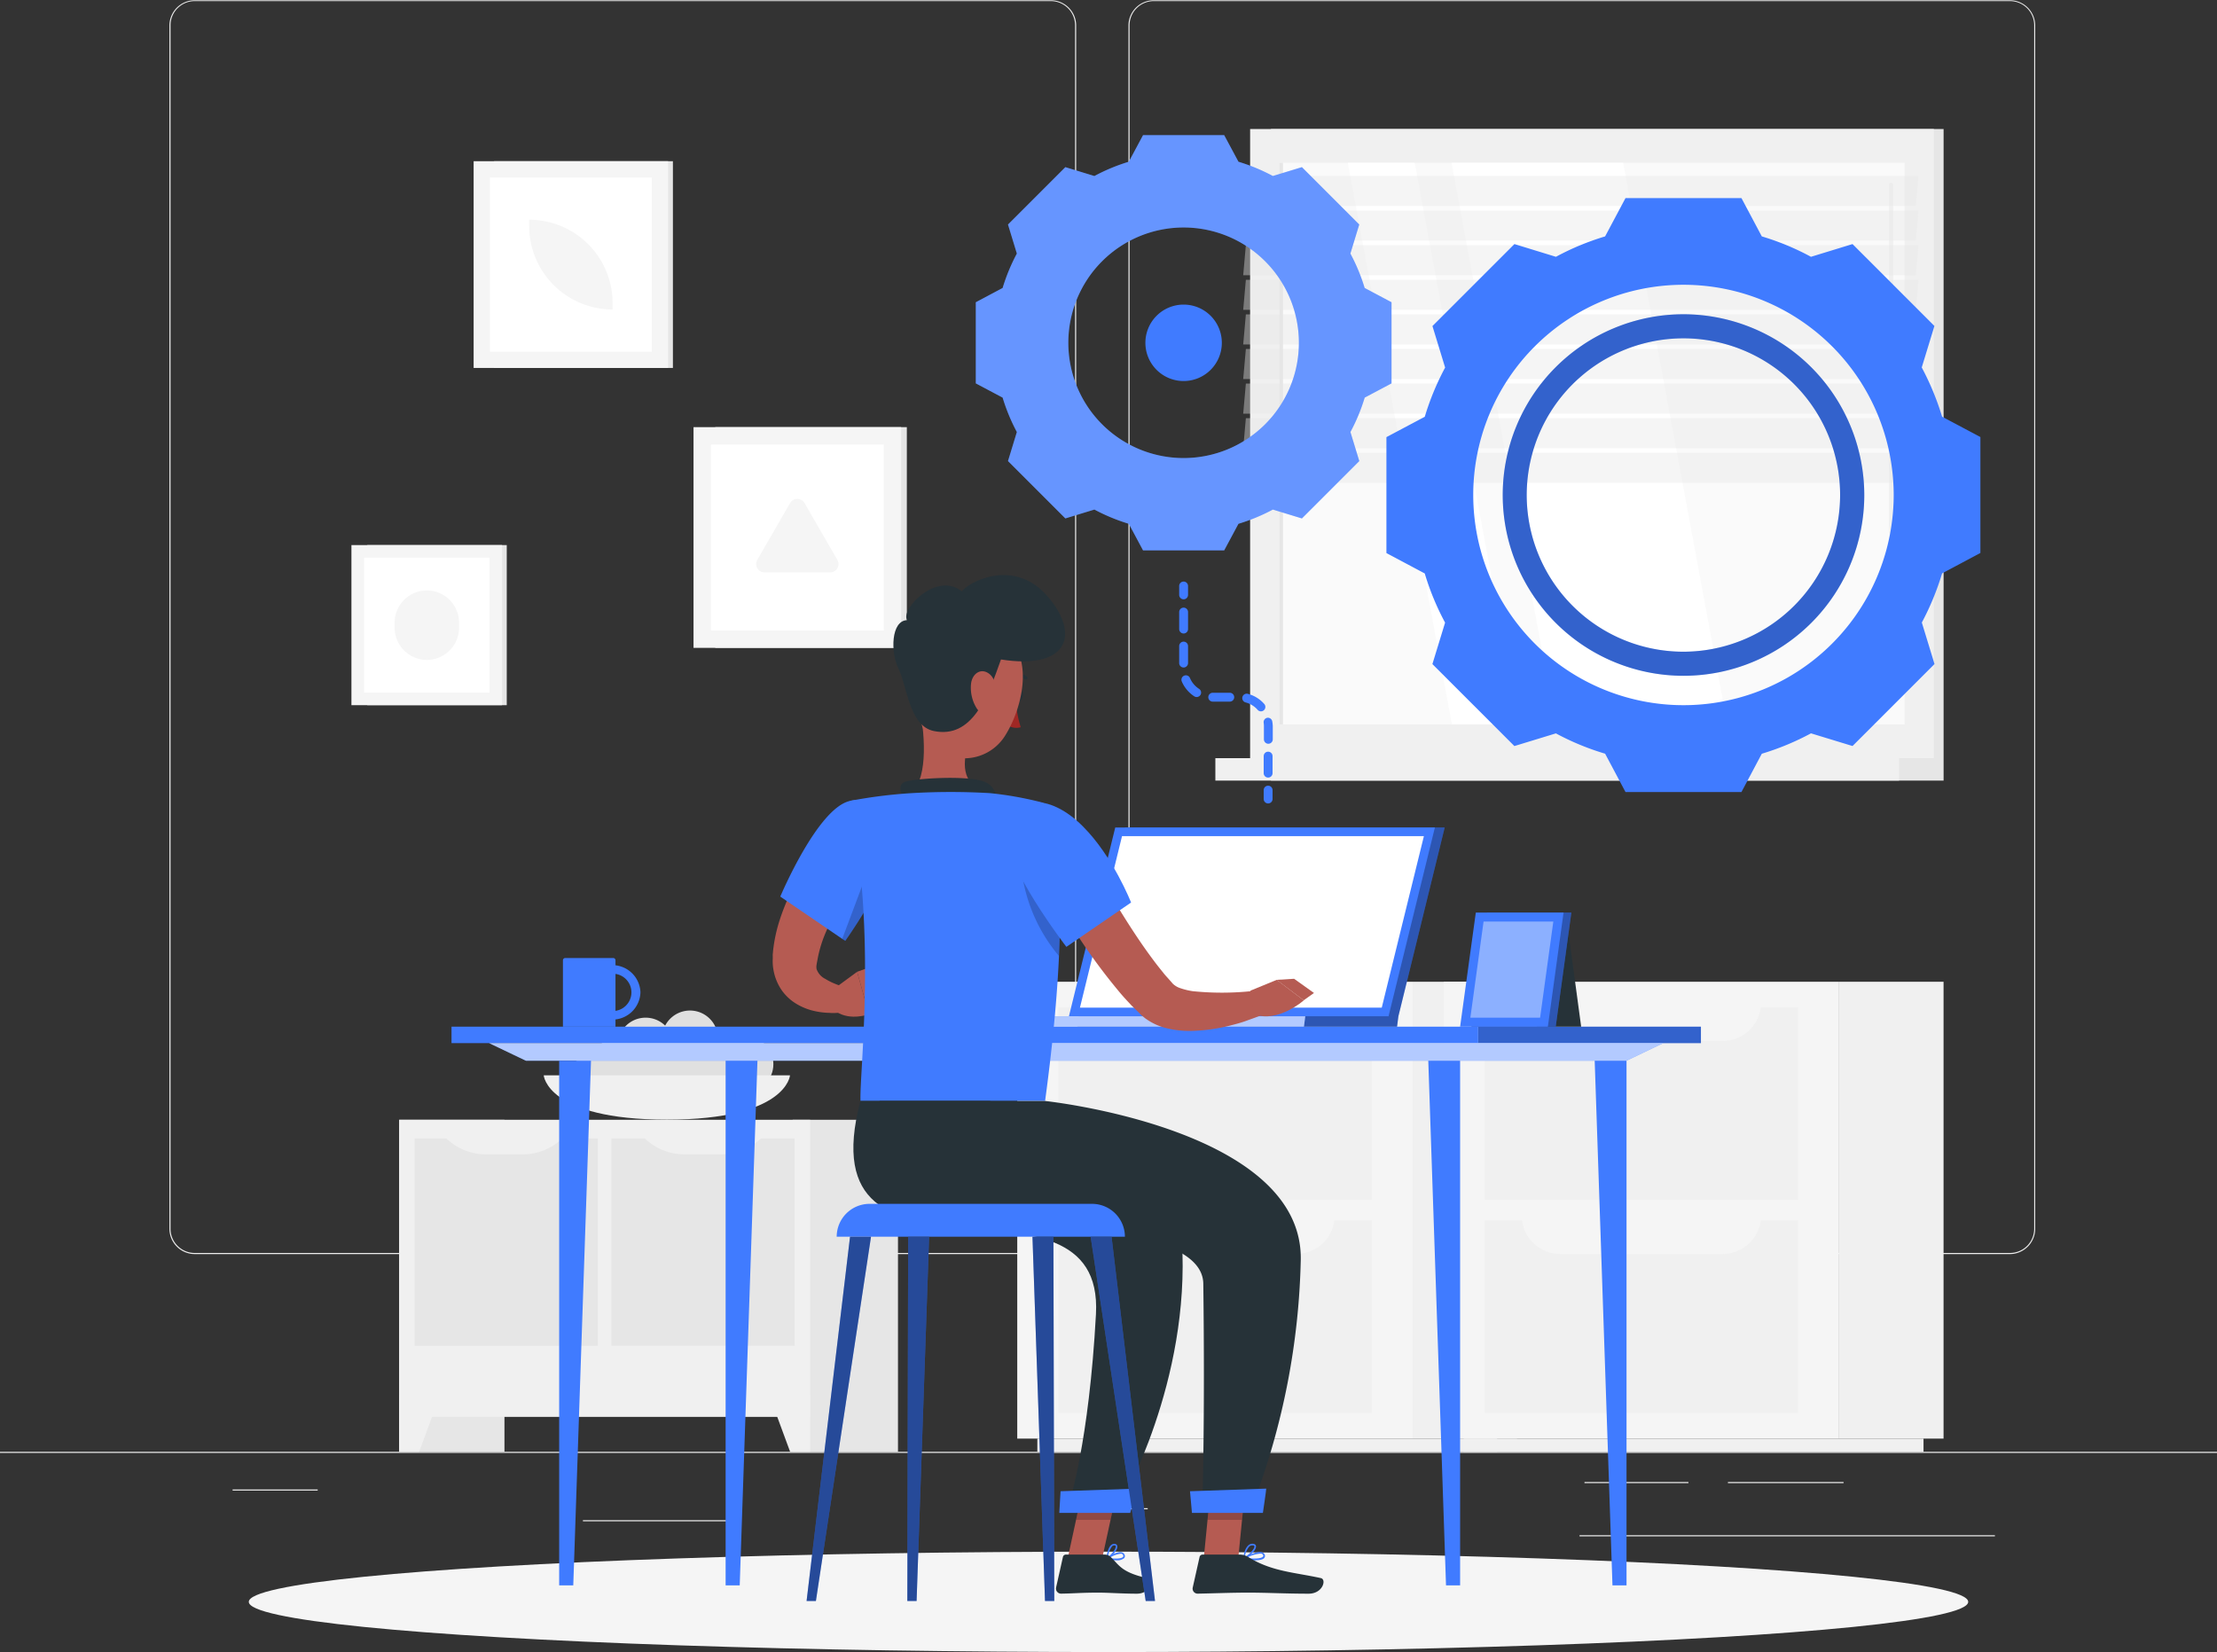 <svg xmlns="http://www.w3.org/2000/svg" viewBox="0 0 500 372.61"><rect x="0" y="0" width="500" height="372.61" fill="#333333" stroke="none"/><title>assetPage10-1</title><g id="aa205e0a-d59f-47a3-9d91-205e45d5eae4" data-name="Background Complete"><rect y="327.45" width="500" height="0.25" style="fill:#ebebeb"/><rect x="131.47" y="342.87" width="33.12" height="0.25" style="fill:#ebebeb"/><rect x="250.15" y="340.16" width="8.69" height="0.25" style="fill:#ebebeb"/><rect x="52.46" y="335.94" width="19.19" height="0.25" style="fill:#ebebeb"/><rect x="389.7" y="334.26" width="26.08" height="0.25" style="fill:#ebebeb"/><rect x="357.35" y="334.26" width="23.44" height="0.25" style="fill:#ebebeb"/><rect x="356.23" y="346.26" width="93.68" height="0.25" style="fill:#ebebeb"/><path d="M237,337.8H43.91a5.71,5.71,0,0,1-5.7-5.71V60.66A5.71,5.71,0,0,1,43.91,55H237a5.71,5.71,0,0,1,5.71,5.71V332.09A5.71,5.71,0,0,1,237,337.8ZM43.91,55.2a5.46,5.46,0,0,0-5.45,5.46V332.09a5.46,5.46,0,0,0,5.45,5.46H237a5.47,5.47,0,0,0,5.46-5.46V60.66A5.47,5.47,0,0,0,237,55.2Z" transform="translate(0 -54.95)" style="fill:#ebebeb"/><path d="M453.31,337.8H260.21a5.72,5.72,0,0,1-5.71-5.71V60.66A5.72,5.72,0,0,1,260.21,55h193.1A5.71,5.71,0,0,1,459,60.66V332.09A5.71,5.71,0,0,1,453.31,337.8ZM260.21,55.2a5.47,5.47,0,0,0-5.46,5.46V332.09a5.47,5.47,0,0,0,5.46,5.46h193.1a5.47,5.47,0,0,0,5.46-5.46V60.66a5.47,5.47,0,0,0-5.46-5.46Z" transform="translate(0 -54.95)" style="fill:#ebebeb"/><rect x="318.61" y="276.38" width="23.55" height="103.04" transform="translate(660.76 600.85) rotate(180)" style="fill:#f0f0f0"/><rect x="233.94" y="379.42" width="103.69" height="2.98" transform="translate(571.58 706.87) rotate(180)" style="fill:#f0f0f0"/><rect x="229.42" y="221.43" width="89.18" height="103.04" style="fill:#f5f5f5"/><rect x="238.68" y="227.21" width="70.66" height="43.44" style="fill:#f0f0f0"/><rect x="238.68" y="275.25" width="70.66" height="43.44" style="fill:#f0f0f0"/><path d="M292.33,289.73H255.7A8.69,8.69,0,0,1,247,281h54A8.69,8.69,0,0,1,292.33,289.73Z" transform="translate(0 -54.95)" style="fill:#f5f5f5"/><path d="M292.33,337.77H255.7a8.69,8.69,0,0,1-8.69-8.69h54A8.69,8.69,0,0,1,292.33,337.77Z" transform="translate(0 -54.95)" style="fill:#f5f5f5"/><rect x="414.78" y="276.38" width="23.55" height="103.04" transform="translate(853.11 600.85) rotate(180)" style="fill:#f0f0f0"/><rect x="330.12" y="379.42" width="103.69" height="2.98" transform="translate(763.93 706.87) rotate(180)" style="fill:#f0f0f0"/><rect x="325.6" y="221.43" width="89.18" height="103.04" style="fill:#f5f5f5"/><rect x="334.86" y="227.21" width="70.66" height="43.44" style="fill:#f0f0f0"/><rect x="334.86" y="275.25" width="70.66" height="43.44" style="fill:#f0f0f0"/><path d="M388.5,289.73H351.87a8.69,8.69,0,0,1-8.69-8.69h54A8.69,8.69,0,0,1,388.5,289.73Z" transform="translate(0 -54.95)" style="fill:#f5f5f5"/><path d="M388.5,337.77H351.87a8.69,8.69,0,0,1-8.69-8.69h54A8.69,8.69,0,0,1,388.5,337.77Z" transform="translate(0 -54.95)" style="fill:#f5f5f5"/><rect x="111.42" y="91.32" width="40.34" height="46.63" transform="translate(263.18 174.31) rotate(180)" style="fill:#e6e6e6"/><rect x="106.82" y="91.32" width="43.86" height="46.63" transform="translate(257.5 174.31) rotate(180)" style="fill:#f5f5f5"/><rect x="109.11" y="96.38" width="39.28" height="36.51" transform="translate(243.38 -69.07) rotate(90)" style="fill:#fff"/><path d="M138.16,124.75v-1.43a18.82,18.82,0,0,0-18.81-18.81h0v1.43a18.81,18.81,0,0,0,18.81,18.81Z" transform="translate(0 -54.95)" style="fill:#f5f5f5"/><rect x="286.63" y="84.06" width="151.7" height="141.9" transform="translate(724.97 255.06) rotate(180)" style="fill:#e6e6e6"/><rect x="281.93" y="84.06" width="154.2" height="141.9" transform="translate(718.07 255.06) rotate(180)" style="fill:#f0f0f0"/><rect x="286.63" y="225.95" width="151.7" height="5.06" transform="translate(724.97 402.01) rotate(180)" style="fill:#e6e6e6"/><rect x="274.1" y="225.95" width="154.2" height="5.06" transform="translate(702.4 402.01) rotate(180)" style="fill:#f0f0f0"/><rect x="295.7" y="84.49" width="126.66" height="141.04" transform="translate(514.04 -258.98) rotate(90)" style="fill:#fafafa"/><polygon points="389.56 163.38 366.07 36.72 327.37 36.72 350.86 163.38 389.56 163.38" style="fill:#fff"/><path d="M426.51,175.36a.51.51,0,0,0,.47-.54V96.63a.47.47,0,1,0-.94,0v78.19A.51.51,0,0,0,426.51,175.36Z" transform="translate(0 -54.95)" style="fill:#f0f0f0"/><polygon points="342.54 163.38 319.06 36.72 303.97 36.72 327.45 163.38 342.54 163.38" style="fill:#fff"/><rect x="225.6" y="154.59" width="126.66" height="0.84" transform="translate(443.94 -188.88) rotate(90)" style="fill:#e6e6e6"/><polygon points="280.38 46.47 432.07 46.47 432.68 39.68 280.98 39.68 280.38 46.47" style="fill:#e6e6e6;opacity:0.4"/><polygon points="280.38 54.27 432.07 54.27 432.68 47.49 280.98 47.49 280.38 54.27" style="fill:#e6e6e6;opacity:0.4"/><polygon points="280.38 62.08 432.07 62.08 432.68 55.29 280.98 55.29 280.38 62.08" style="fill:#e6e6e6;opacity:0.4"/><polygon points="280.38 69.88 432.07 69.88 432.68 63.1 280.98 63.1 280.38 69.88" style="fill:#e6e6e6;opacity:0.4"/><polygon points="280.38 77.69 432.07 77.69 432.68 70.9 280.98 70.9 280.38 77.69" style="fill:#e6e6e6;opacity:0.4"/><polygon points="280.38 85.49 432.07 85.49 432.68 78.71 280.98 78.71 280.38 85.49" style="fill:#e6e6e6;opacity:0.4"/><polygon points="280.38 93.3 432.07 93.3 432.68 86.51 280.98 86.51 280.38 93.3" style="fill:#e6e6e6;opacity:0.4"/><polygon points="280.38 101.1 432.07 101.1 432.68 94.32 280.98 94.32 280.38 101.1" style="fill:#e6e6e6;opacity:0.4"/><polygon points="280.38 108.91 432.07 108.91 432.68 102.12 280.98 102.12 280.38 108.91" style="fill:#e6e6e6;opacity:0.4"/><rect x="82.82" y="177.9" width="31.47" height="36.11" transform="translate(197.11 336.95) rotate(180)" style="fill:#e6e6e6"/><rect x="79.26" y="177.9" width="33.97" height="36.11" transform="translate(192.49 336.95) rotate(180)" style="fill:#f5f5f5"/><rect x="81.03" y="181.81" width="30.42" height="28.28" transform="translate(292.2 44.76) rotate(90)" style="fill:#fff"/><path d="M103.53,196.51V195.4a7.28,7.28,0,0,0-7.29-7.28h0A7.28,7.28,0,0,0,89,195.4v1.11a7.28,7.28,0,0,0,7.28,7.28h0A7.28,7.28,0,0,0,103.53,196.51Z" transform="translate(0 -54.95)" style="fill:#f5f5f5"/><rect x="161.32" y="151.3" width="43.21" height="49.78" transform="translate(365.84 297.42) rotate(180)" style="fill:#e6e6e6"/><rect x="156.41" y="151.3" width="46.82" height="49.78" transform="translate(359.64 297.42) rotate(180)" style="fill:#f5f5f5"/><rect x="158.86" y="156.7" width="41.93" height="38.98" transform="translate(356.01 -58.59) rotate(90)" style="fill:#fff"/><path d="M181.45,168.41l7.4,12.82a1.88,1.88,0,0,1-1.63,2.82h-14.8a1.88,1.88,0,0,1-1.63-2.82l7.4-12.82A1.89,1.89,0,0,1,181.45,168.41Z" transform="translate(0 -54.95)" style="fill:#f5f5f5"/><rect x="90.02" y="307.52" width="23.75" height="74.88" transform="translate(203.79 634.96) rotate(180)" style="fill:#e6e6e6"/><polygon points="94.53 327.45 90.02 327.45 90.02 314.62 99.26 314.62 94.53 327.45" style="fill:#f0f0f0"/><rect x="178.77" y="307.52" width="23.75" height="74.88" transform="translate(381.29 634.96) rotate(180)" style="fill:#e6e6e6"/><rect x="90.02" y="307.52" width="92.68" height="67.01" transform="translate(272.73 627.09) rotate(180)" style="fill:#f0f0f0"/><rect x="90.8" y="314.44" width="46.77" height="41.33" transform="translate(-220.92 394.34) rotate(-90)" style="fill:#e6e6e6"/><rect x="135.16" y="314.44" width="46.77" height="41.33" transform="translate(-176.56 438.69) rotate(-90)" style="fill:#e6e6e6"/><path d="M154.46,315.31h8.17a12.93,12.93,0,0,0,9.39-4h-27A12.91,12.91,0,0,0,154.46,315.31Z" transform="translate(0 -54.95)" style="fill:#f0f0f0"/><path d="M109.68,315.31h8.18a12.94,12.94,0,0,0,9.39-4h-27A12.93,12.93,0,0,0,109.68,315.31Z" transform="translate(0 -54.95)" style="fill:#f0f0f0"/><polygon points="178.2 327.45 182.71 327.45 182.71 314.62 173.47 314.62 178.2 327.45" style="fill:#f0f0f0"/><path d="M153.75,297.48a5.15,5.15,0,1,0,5.15-5.14A5.16,5.16,0,0,0,153.75,297.48Z" transform="translate(0 -54.95)" style="fill:#e0e0e0"/><circle cx="161.23" cy="239.19" r="5.14" style="fill:#e0e0e0"/><path d="M128,298.31a5.14,5.14,0,1,0,5.14-5.14A5.14,5.14,0,0,0,128,298.31Z" transform="translate(0 -54.95)" style="fill:#e0e0e0"/><circle cx="168.11" cy="240.03" r="6.31" style="fill:#e0e0e0"/><path d="M149.3,289.17a6.31,6.31,0,1,0,6.31-6.3A6.32,6.32,0,0,0,149.3,289.17Z" transform="translate(0 -54.95)" style="fill:#e0e0e0"/><path d="M139.3,290.78a6.31,6.31,0,1,0,6.31-6.3A6.31,6.31,0,0,0,139.3,290.78Z" transform="translate(0 -54.95)" style="fill:#e0e0e0"/><path d="M143.53,295.87a6,6,0,1,0,6-6A6,6,0,0,0,143.53,295.87Z" transform="translate(0 -54.95)" style="fill:#e0e0e0"/><path d="M133.09,295.48a6.48,6.48,0,1,0,6.48-6.48A6.48,6.48,0,0,0,133.09,295.48Z" transform="translate(0 -54.95)" style="fill:#e0e0e0"/><path d="M178.17,297.48s-.7,10-27.77,10-27.78-10-27.78-10Z" transform="translate(0 -54.95)" style="fill:#f0f0f0"/></g><g id="f3673dbf-bdc2-410a-8433-d74be233c075" data-name="Shadow"><ellipse id="b677954b-9d0c-4fe8-ae1c-5860e8aaed91" data-name="&lt;Path&gt;" cx="250" cy="361.29" rx="193.89" ry="11.32" style="fill:#f5f5f5"/></g><g id="a6062e05-3a65-416d-bce4-e336c25382b1" data-name="Gear"><path d="M307.77,119.9a42.3,42.3,0,0,0-3.22-7.76l2-6.55L293.62,92.65l-6.55,2a42.3,42.3,0,0,0-7.76-3.22l-3.22-6h-18.3l-3.21,6a42,42,0,0,0-7.76,3.22l-6.55-2-12.94,12.94,2,6.55a43,43,0,0,0-3.21,7.76l-6.05,3.22v18.3l6.05,3.21a42.67,42.67,0,0,0,3.21,7.76l-2,6.55,12.94,12.94,6.55-2a42.67,42.67,0,0,0,7.76,3.21l3.21,6h18.3l3.22-6a43,43,0,0,0,7.76-3.21l6.55,2,12.94-12.94-2-6.55a42,42,0,0,0,3.22-7.76l6.05-3.21v-18.3Zm-40.83,38.36a26,26,0,1,1,26-26A26,26,0,0,1,266.94,158.26Z" transform="translate(0 -54.95)" style="fill:#407bff"/><path d="M307.77,119.9a42.3,42.3,0,0,0-3.22-7.76l2-6.55L293.62,92.65l-6.55,2a42.3,42.3,0,0,0-7.76-3.22l-3.22-6h-18.3l-3.21,6a42,42,0,0,0-7.76,3.22l-6.55-2-12.94,12.94,2,6.55a43,43,0,0,0-3.21,7.76l-6.05,3.22v18.3l6.05,3.21a42.67,42.67,0,0,0,3.21,7.76l-2,6.55,12.94,12.94,6.55-2a42.67,42.67,0,0,0,7.76,3.21l3.21,6h18.3l3.22-6a43,43,0,0,0,7.76-3.21l6.55,2,12.94-12.94-2-6.55a42,42,0,0,0,3.22-7.76l6.05-3.21v-18.3Zm-40.83,38.36a26,26,0,1,1,26-26A26,26,0,0,1,266.94,158.26Z" transform="translate(0 -54.95)" style="fill:#fff;opacity:0.2"/><path d="M266.94,123.65a8.62,8.62,0,1,0,8.62,8.62A8.62,8.62,0,0,0,266.94,123.65Z" transform="translate(0 -54.95)" style="fill:#407bff"/><path d="M438,148.93a61.16,61.16,0,0,0-4.59-11.1h0l2.86-9.36L417.8,110l-9.37,2.87h0a58.11,58.11,0,0,0-11.09-4.6h0l-4.59-8.64H366.6l-4.6,8.64a58.65,58.65,0,0,0-11.09,4.6h0L341.55,110l-18.49,18.49,2.86,9.36h0a59.76,59.76,0,0,0-4.59,11.1l-8.65,4.59v26.15l8.64,4.6h0a59.39,59.39,0,0,0,4.59,11.09h0l-2.86,9.35,18.49,18.49,9.36-2.86A58.61,58.61,0,0,0,362,224.94l4.6,8.65h26.15l4.59-8.64h0a59.42,59.42,0,0,0,11.09-4.6l9.37,2.86,18.49-18.49-2.86-9.36h0A60.77,60.77,0,0,0,438,184.27h0l8.64-4.6V153.52ZM379.67,214a47.41,47.41,0,1,1,47.41-47.41A47.41,47.41,0,0,1,379.67,214Z" transform="translate(0 -54.95)" style="fill:#407bff"/><path d="M379.67,125.83a40.77,40.77,0,1,0,40.78,40.77A40.82,40.82,0,0,0,379.67,125.83Zm0,76.11A35.34,35.34,0,1,1,415,166.6,35.38,35.38,0,0,1,379.67,201.94Z" transform="translate(0 -54.95)" style="fill:#407bff"/><path d="M379.67,125.83a40.77,40.77,0,1,0,40.78,40.77A40.82,40.82,0,0,0,379.67,125.83Zm0,76.11A35.34,35.34,0,1,1,415,166.6,35.38,35.38,0,0,1,379.67,201.94Z" transform="translate(0 -54.95)" style="opacity:0.2"/><path d="M286,236.16a1,1,0,0,1-1-1v-2a1,1,0,1,1,2,0v2A1,1,0,0,1,286,236.16Z" transform="translate(0 -54.95)" style="fill:#407bff"/><path d="M270.43,210.32a5.41,5.41,0,0,1-2.06-2.45,1,1,0,0,0-1.84.79,7.55,7.55,0,0,0,2.81,3.34,1,1,0,0,0,.54.16,1,1,0,0,0,.55-1.84Z" transform="translate(0 -54.95)" style="fill:#407bff"/><path d="M266.94,197.83a1,1,0,0,0,1-1V193a1,1,0,0,0-2,0v3.83A1,1,0,0,0,266.94,197.83Z" transform="translate(0 -54.95)" style="fill:#407bff"/><path d="M277.35,211.2h-3.84a1,1,0,0,0,0,2h3.84a1,1,0,0,0,0-2Z" transform="translate(0 -54.95)" style="fill:#407bff"/><path d="M267.94,204.5v-3.83a1,1,0,0,0-2,0v3.83a1,1,0,0,0,2,0Z" transform="translate(0 -54.95)" style="fill:#407bff"/><path d="M286.94,217.7a1,1,0,0,0-1.12-.86A1,1,0,0,0,285,218a5.36,5.36,0,0,1,.05.7v3a1,1,0,0,0,2,0v-3A7.73,7.73,0,0,0,286.94,217.7Z" transform="translate(0 -54.95)" style="fill:#407bff"/><path d="M286,224.49a1,1,0,0,0-1,1v3.84a1,1,0,1,0,2,0v-3.84A1,1,0,0,0,286,224.49Z" transform="translate(0 -54.95)" style="fill:#407bff"/><path d="M285.13,213.73a7.41,7.41,0,0,0-3.71-2.29,1,1,0,0,0-.5,1.94,5.39,5.39,0,0,1,2.71,1.67,1,1,0,0,0,.75.34,1,1,0,0,0,.75-1.66Z" transform="translate(0 -54.95)" style="fill:#407bff"/><path d="M266.94,190.12a1,1,0,0,1-1-1v-2a1,1,0,0,1,2,0v2A1,1,0,0,1,266.94,190.12Z" transform="translate(0 -54.95)" style="fill:#407bff"/></g><g id="b521ff1a-be1a-498b-b584-5cd57099f93c" data-name="Desk"><rect x="101.83" y="231.56" width="231.54" height="3.71" style="fill:#407bff"/><rect x="333.37" y="286.51" width="50.24" height="3.71" transform="translate(716.98 521.78) rotate(180)" style="fill:#407bff"/><rect x="333.37" y="286.51" width="50.24" height="3.71" transform="translate(716.98 521.78) rotate(180)" style="opacity:0.2"/><polygon points="366.83 239.24 118.61 239.24 110.31 235.27 375.13 235.27 366.83 239.24" style="fill:#407bff"/><polygon points="366.83 239.24 118.61 239.24 110.31 235.27 375.13 235.27 366.83 239.24" style="fill:#fff;opacity:0.6"/><polygon points="126.11 239.24 126.11 357.57 129.29 357.57 133.29 239.24 126.11 239.24" style="fill:#407bff"/><polygon points="163.65 239.24 163.65 357.57 166.83 357.57 170.83 239.24 163.65 239.24" style="fill:#407bff"/><polygon points="366.83 239.24 366.83 357.57 363.66 357.57 359.65 239.24 366.83 239.24" style="fill:#407bff"/><polygon points="329.3 239.24 329.3 357.57 326.12 357.57 322.12 239.24 329.3 239.24" style="fill:#407bff"/><polygon points="253.74 186.64 243.29 229.21 243.29 229.21 243 231.56 315.08 231.56 315.38 229.21 325.82 186.64 253.74 186.64" style="fill:#407bff"/><polygon points="253.74 186.64 243.29 229.21 243.29 229.21 243 231.56 315.08 231.56 315.38 229.21 325.82 186.64 253.74 186.64" style="opacity:0.3"/><polygon points="323.61 186.64 251.52 186.64 241.08 229.21 313.16 229.21 323.61 186.64" style="fill:#407bff"/><polygon points="311.63 227.26 321.13 188.59 253.05 188.59 243.56 227.26 311.63 227.26" style="fill:#fff"/><polygon points="294.38 229.21 294.08 231.56 214.71 231.56 215 229.21 294.38 229.21" style="fill:#407bff"/><polygon points="294.38 229.21 294.08 231.56 214.71 231.56 215 229.21 294.38 229.21" style="fill:#fff;opacity:0.6"/><path d="M144.44,278.77a6.35,6.35,0,0,0-5.63-6.1v-1.15a.5.5,0,0,0-.52-.49h-10.8a.51.51,0,0,0-.53.49v15h11.85v-1.64A6.34,6.34,0,0,0,144.44,278.77Zm-5.63,4.17v-8.33a4.21,4.21,0,0,1,0,8.33Z" transform="translate(0 -54.95)" style="fill:#407bff"/><polygon points="346.56 231.56 356.6 231.56 353.63 209.57 346.56 209.57 346.56 231.56" style="fill:#263238"/><polygon points="331.84 231.56 350.86 231.56 354.39 205.82 335.38 205.82 331.84 231.56" style="fill:#407bff"/><polygon points="331.84 231.56 350.86 231.56 354.39 205.82 335.38 205.82 331.84 231.56" style="opacity:0.3"/><polygon points="329.3 231.56 349.09 231.56 352.63 205.82 332.84 205.82 329.3 231.56" style="fill:#407bff"/><polygon points="347.34 229.53 350.32 207.85 334.59 207.85 331.61 229.53 347.34 229.53" style="fill:#fff;opacity:0.4"/></g><g id="bc322671-91b6-494b-9e80-70fcccc84372" data-name="Character"><path d="M197.54,248.51l-.82.88-.88,1c-.59.68-1.18,1.37-1.74,2.08-1.12,1.42-2.2,2.87-3.21,4.36a46.61,46.61,0,0,0-5,9.24,28.59,28.59,0,0,0-1.42,4.78c-.16.92-.26,1.32-.31,1.71a2.68,2.68,0,0,0,0,.94,3.9,3.9,0,0,0,2,2.25,14,14,0,0,0,2.12,1.07q.58.24,1.2.45c.38.14.86.28,1.16.4v5.51c-.7.1-1.21.18-1.8.22s-1.16.05-1.75,0a17,17,0,0,1-3.6-.46,13.49,13.49,0,0,1-3.78-1.52,10.94,10.94,0,0,1-3.48-3.23,11.67,11.67,0,0,1-1.82-4.66,9.89,9.89,0,0,1-.13-1.18,10.94,10.94,0,0,1,0-1.14v-.56a3,3,0,0,1,0-.45l.08-.88a34.7,34.7,0,0,1,1.44-6.73,49.94,49.94,0,0,1,5.67-11.92,57.63,57.63,0,0,1,3.77-5.25c.67-.84,1.36-1.66,2.08-2.47.35-.41.72-.81,1.1-1.21s.73-.75,1.25-1.25Z" transform="translate(0 -54.95)" style="fill:#b55b52"/><path d="M188.65,277.55l4.66-3.42,2.65,9.58s-4.13,1.53-7.28-.53Z" transform="translate(0 -54.95)" style="fill:#b55b52"/><polygon points="199.78 216.88 201.6 224.9 195.96 228.76 193.31 219.18 199.78 216.88" style="fill:#b55b52"/><path d="M229.25,211.75c-.21.59-.06,1.18.33,1.31s.87-.23,1.07-.82.06-1.19-.32-1.32S229.46,211.15,229.25,211.75Z" transform="translate(0 -54.95)" style="fill:#263238"/><path d="M229.14,212.91a22.54,22.54,0,0,0,1.07,6.06,3.63,3.63,0,0,1-3-.46Z" transform="translate(0 -54.95)" style="fill:#a02724"/><path d="M228.29,207.73a.36.36,0,0,0,.23,0,2.92,2.92,0,0,1,2.63.4.37.37,0,0,0,.48-.56,3.67,3.67,0,0,0-3.32-.55.37.37,0,0,0,0,.7Z" transform="translate(0 -54.95)" style="fill:#263238"/><path d="M207.32,213.93c1.12,5.69,2.23,16.12-1.75,19.92,0,0,1.56,5.77,12.14,5.77,11.63,0,5.56-5.77,5.56-5.77-6.35-1.52-6.19-6.23-5.08-10.65Z" transform="translate(0 -54.95)" style="fill:#b55b52"/><path d="M204.05,235.83c-.84-1.83-1.75-3.92.14-4.57,2.09-.72,13.53-1.46,17.47-.11a4.06,4.06,0,0,1,2.83,5.06Z" transform="translate(0 -54.95)" style="fill:#263238"/><path d="M244,245.59c2.45,4.41,5.08,8.95,7.74,13.31s5.45,8.7,8.43,12.66c.74,1,1.51,1.95,2.27,2.9.38.49.78.89,1.17,1.34l.58.66.15.17.07.08,0,0,.07.09a4.38,4.38,0,0,0,1.64,1,15.7,15.7,0,0,0,2.91.71,65.22,65.22,0,0,0,14.61-.17l1.52,5.3c-1.35.6-2.61,1-3.95,1.5s-2.66.83-4,1.17a38.86,38.86,0,0,1-8.68,1.16,21.23,21.23,0,0,1-4.89-.49,13.49,13.49,0,0,1-5.44-2.42l-.67-.55-.16-.14-.1-.1-.19-.19-.78-.77c-.51-.51-1.07-1-1.53-1.54-1-1.05-1.94-2.1-2.81-3.18a129.93,129.93,0,0,1-9.65-13.29q-2.19-3.42-4.22-6.91c-1.36-2.35-2.67-4.65-3.94-7.13Z" transform="translate(0 -54.95)" style="fill:#b55b52"/><path d="M191.64,235.61c-7.3,1.67-15.66,21.56-15.66,21.56l14.65,10a123.23,123.23,0,0,0,9.67-16.45C204.63,241.66,199.1,233.9,191.64,235.61Z" transform="translate(0 -54.95)" style="fill:#407bff"/><path d="M196.86,248.29l-6.92,18.44.68.48s3-4.21,6.24-9.89Z" transform="translate(0 -54.95)" style="opacity:0.2"/><path d="M235.24,236s8.28,9.36.46,67.26H194.07c-.28-6.39,3.73-37.55-2.43-67.66a108.85,108.85,0,0,1,13.93-1.76,151.37,151.37,0,0,1,17.7,0A77.87,77.87,0,0,1,235.24,236Z" transform="translate(0 -54.95)" style="fill:#407bff"/><path d="M230.61,252.75a37,37,0,0,0,8.22,17.82c.17-3.73.24-7.08.23-10.07Z" transform="translate(0 -54.95)" style="opacity:0.2"/><path d="M227,242.32c-1,7.37,13.5,26.19,13.5,26.19l14.59-10s-4.05-10.37-10.86-17.17C236.47,233.54,228.14,234.3,227,242.32Z" transform="translate(0 -54.95)" style="fill:#407bff"/><path d="M282,278.39l5.94-2.44,6.11,4.62s-5.83,5.16-11.13,3.15Z" transform="translate(0 -54.95)" style="fill:#b55b52"/><polygon points="291.86 220.76 296.34 223.96 294.02 225.61 287.91 221 291.86 220.76" style="fill:#b55b52"/><path d="M209.91,203.61c-2.08,7.44-3.68,11.69-1.3,16.7,3.57,7.55,13.72,7.34,18,.68,3.84-6,6.6-17.16.48-22.53A10.54,10.54,0,0,0,209.91,203.61Z" transform="translate(0 -54.95)" style="fill:#b55b52"/><path d="M225.75,203.69c-3,8.54-6.53,17.92-15.15,16.14-5.56-1.15-6-10.1-8-14.17-1.77-3.57-1.66-10.75,2-10.84-1.64-2.38,6.65-11.09,12.31-6.49,1.45-2,11.9-7.89,19.64,1.46C243.84,198.63,240.27,206,225.75,203.69Z" transform="translate(0 -54.95)" style="fill:#263238"/><path d="M219,209.15a8.8,8.8,0,0,0,1.22,5.47c1.33,2.14,3.28,1.32,4-.87.64-2,.71-5.45-1.14-6.84S219.28,206.85,219,209.15Z" transform="translate(0 -54.95)" style="fill:#b55b52"/><path d="M282.88,406.88c1,0,2-.14,2.29-.59a.71.71,0,0,0,0-.81,1,1,0,0,0-.58-.43c-1.3-.35-4,1.2-4.13,1.27a.17.17,0,0,0-.09.19.19.19,0,0,0,.14.15A13.6,13.6,0,0,0,282.88,406.88Zm1.24-1.51a1.25,1.25,0,0,1,.35,0,.52.52,0,0,1,.36.26c.13.23.09.34,0,.4-.36.51-2.33.52-3.78.31A8.35,8.35,0,0,1,284.12,405.37Z" transform="translate(0 -54.95)" style="fill:#407bff"/><path d="M280.53,406.66l.08,0c.94-.42,2.8-2.1,2.65-3,0-.21-.18-.46-.68-.52a1.36,1.36,0,0,0-1,.32c-1,.81-1.2,2.91-1.21,3a.19.19,0,0,0,.07.17A.23.23,0,0,0,280.53,406.66Zm1.9-3.15h.11c.33,0,.35.17.36.21.09.53-1.18,1.85-2.14,2.42a4.3,4.3,0,0,1,1-2.39A1,1,0,0,1,282.43,403.51Z" transform="translate(0 -54.95)" style="fill:#407bff"/><polygon points="271.48 351.52 279.26 351.52 281.03 333.5 273.25 333.5 271.48 351.52" style="fill:#b55b52"/><path d="M279.7,405.58h-8.49a.69.69,0,0,0-.67.54L269,413a1.13,1.13,0,0,0,1.12,1.39c3.06-.05,7.49-.23,11.34-.23,4.51,0,8.4.24,13.68.24,3.2,0,4.09-3.23,2.75-3.52-6.09-1.33-11.06-1.47-16.32-4.72A3.61,3.61,0,0,0,279.7,405.58Z" transform="translate(0 -54.95)" style="fill:#263238"/><polygon points="281.02 333.51 280.12 342.8 272.33 342.8 273.24 333.51 281.02 333.51" style="opacity:0.2"/><path d="M251.69,406.87a2.51,2.51,0,0,0,1.87-.51.74.74,0,0,0,0-.87.85.85,0,0,0-.58-.43c-1.14-.27-3.29,1.2-3.38,1.26a.21.21,0,0,0-.08.19.18.18,0,0,0,.14.14A9.58,9.58,0,0,0,251.69,406.87Zm1-1.48a.78.78,0,0,1,.22,0,.46.46,0,0,1,.34.24c.17.31.07.43,0,.48-.33.43-1.92.44-3.09.25A6,6,0,0,1,252.67,405.39Z" transform="translate(0 -54.95)" style="fill:#407bff"/><path d="M249.71,406.66l.08,0c.81-.44,2.37-2.14,2.2-3a.6.6,0,0,0-.59-.49,1,1,0,0,0-.78.24c-.9.74-1.09,3-1.1,3.08a.2.2,0,0,0,.09.17A.17.17,0,0,0,249.71,406.66Zm1.57-3.15h.08c.24,0,.26.14.27.19.1.51-.9,1.8-1.7,2.41a4.41,4.41,0,0,1,.92-2.44A.66.66,0,0,1,251.28,403.51Z" transform="translate(0 -54.95)" style="fill:#407bff"/><polygon points="240.79 351.52 248.57 351.52 252.48 333.5 244.7 333.5 240.79 351.52" style="fill:#b55b52"/><path d="M249.12,405.58h-8.74a.68.68,0,0,0-.66.54L238.18,413a1.15,1.15,0,0,0,1.14,1.39c3.05-.05,4.54-.23,8.38-.23,2.37,0,5.4.24,8.67.24s3.69-3.23,2.35-3.52c-6-1.31-6.41-3.12-8.33-4.85A1.9,1.9,0,0,0,249.12,405.58Z" transform="translate(0 -54.95)" style="fill:#263238"/><g style="opacity:0.2"><polygon points="244.7 333.51 252.48 333.51 250.46 342.8 242.68 342.8 244.7 333.51"/></g><path d="M235.7,303.27s58.3,6.17,57.66,35.91a164.52,164.52,0,0,1-10.62,54.62H271.18s.59-18.87.2-49.32c-.12-9.13-18.55-12.14-36.56-13.2a41,41,0,0,1-35.24-25.07l-1.23-2.94Z" transform="translate(0 -54.95)" style="fill:#263238"/><path d="M285.57,390.7c.06,0-.75,5.47-.75,5.47h-16l-.44-4.88Z" transform="translate(0 -54.95)" style="fill:#407bff"/><path d="M223.22,303.27s42.26,14,43.33,31.36c2,31.94-13.71,59.17-13.71,59.17H241.17s4.43-13.5,6-42.44c2-36.35-65.83-.06-53.12-48.09Z" transform="translate(0 -54.95)" style="fill:#263238"/><path d="M256.37,390.7c.06,0-1.47,5.47-1.47,5.47h-16l.29-4.88Z" transform="translate(0 -54.95)" style="fill:#407bff"/><path d="M253.7,333.89h-65a7.42,7.42,0,0,1,7.42-7.42h50.16a7.42,7.42,0,0,1,7.42,7.42Z" transform="translate(0 -54.95)" style="fill:#407bff"/><polygon points="191.71 278.93 181.91 361.09 184.01 361.09 196.44 278.93 191.71 278.93" style="fill:#407bff"/><polygon points="191.71 278.93 181.91 361.09 184.01 361.09 196.44 278.93 191.71 278.93" style="opacity:0.4"/><polygon points="204.82 278.93 204.63 361.09 206.72 361.09 209.55 278.93 204.82 278.93" style="fill:#407bff"/><polygon points="204.82 278.93 204.63 361.09 206.72 361.09 209.55 278.93 204.82 278.93" style="opacity:0.4"/><polygon points="250.69 278.93 260.49 361.09 258.39 361.09 245.97 278.93 250.69 278.93" style="fill:#407bff"/><polygon points="250.69 278.93 260.49 361.09 258.39 361.09 245.97 278.93 250.69 278.93" style="opacity:0.4"/><polygon points="237.58 278.93 237.77 361.09 235.68 361.09 232.85 278.93 237.58 278.93" style="fill:#407bff"/><polygon points="237.58 278.93 237.77 361.09 235.68 361.09 232.85 278.93 237.58 278.93" style="opacity:0.4"/></g></svg>